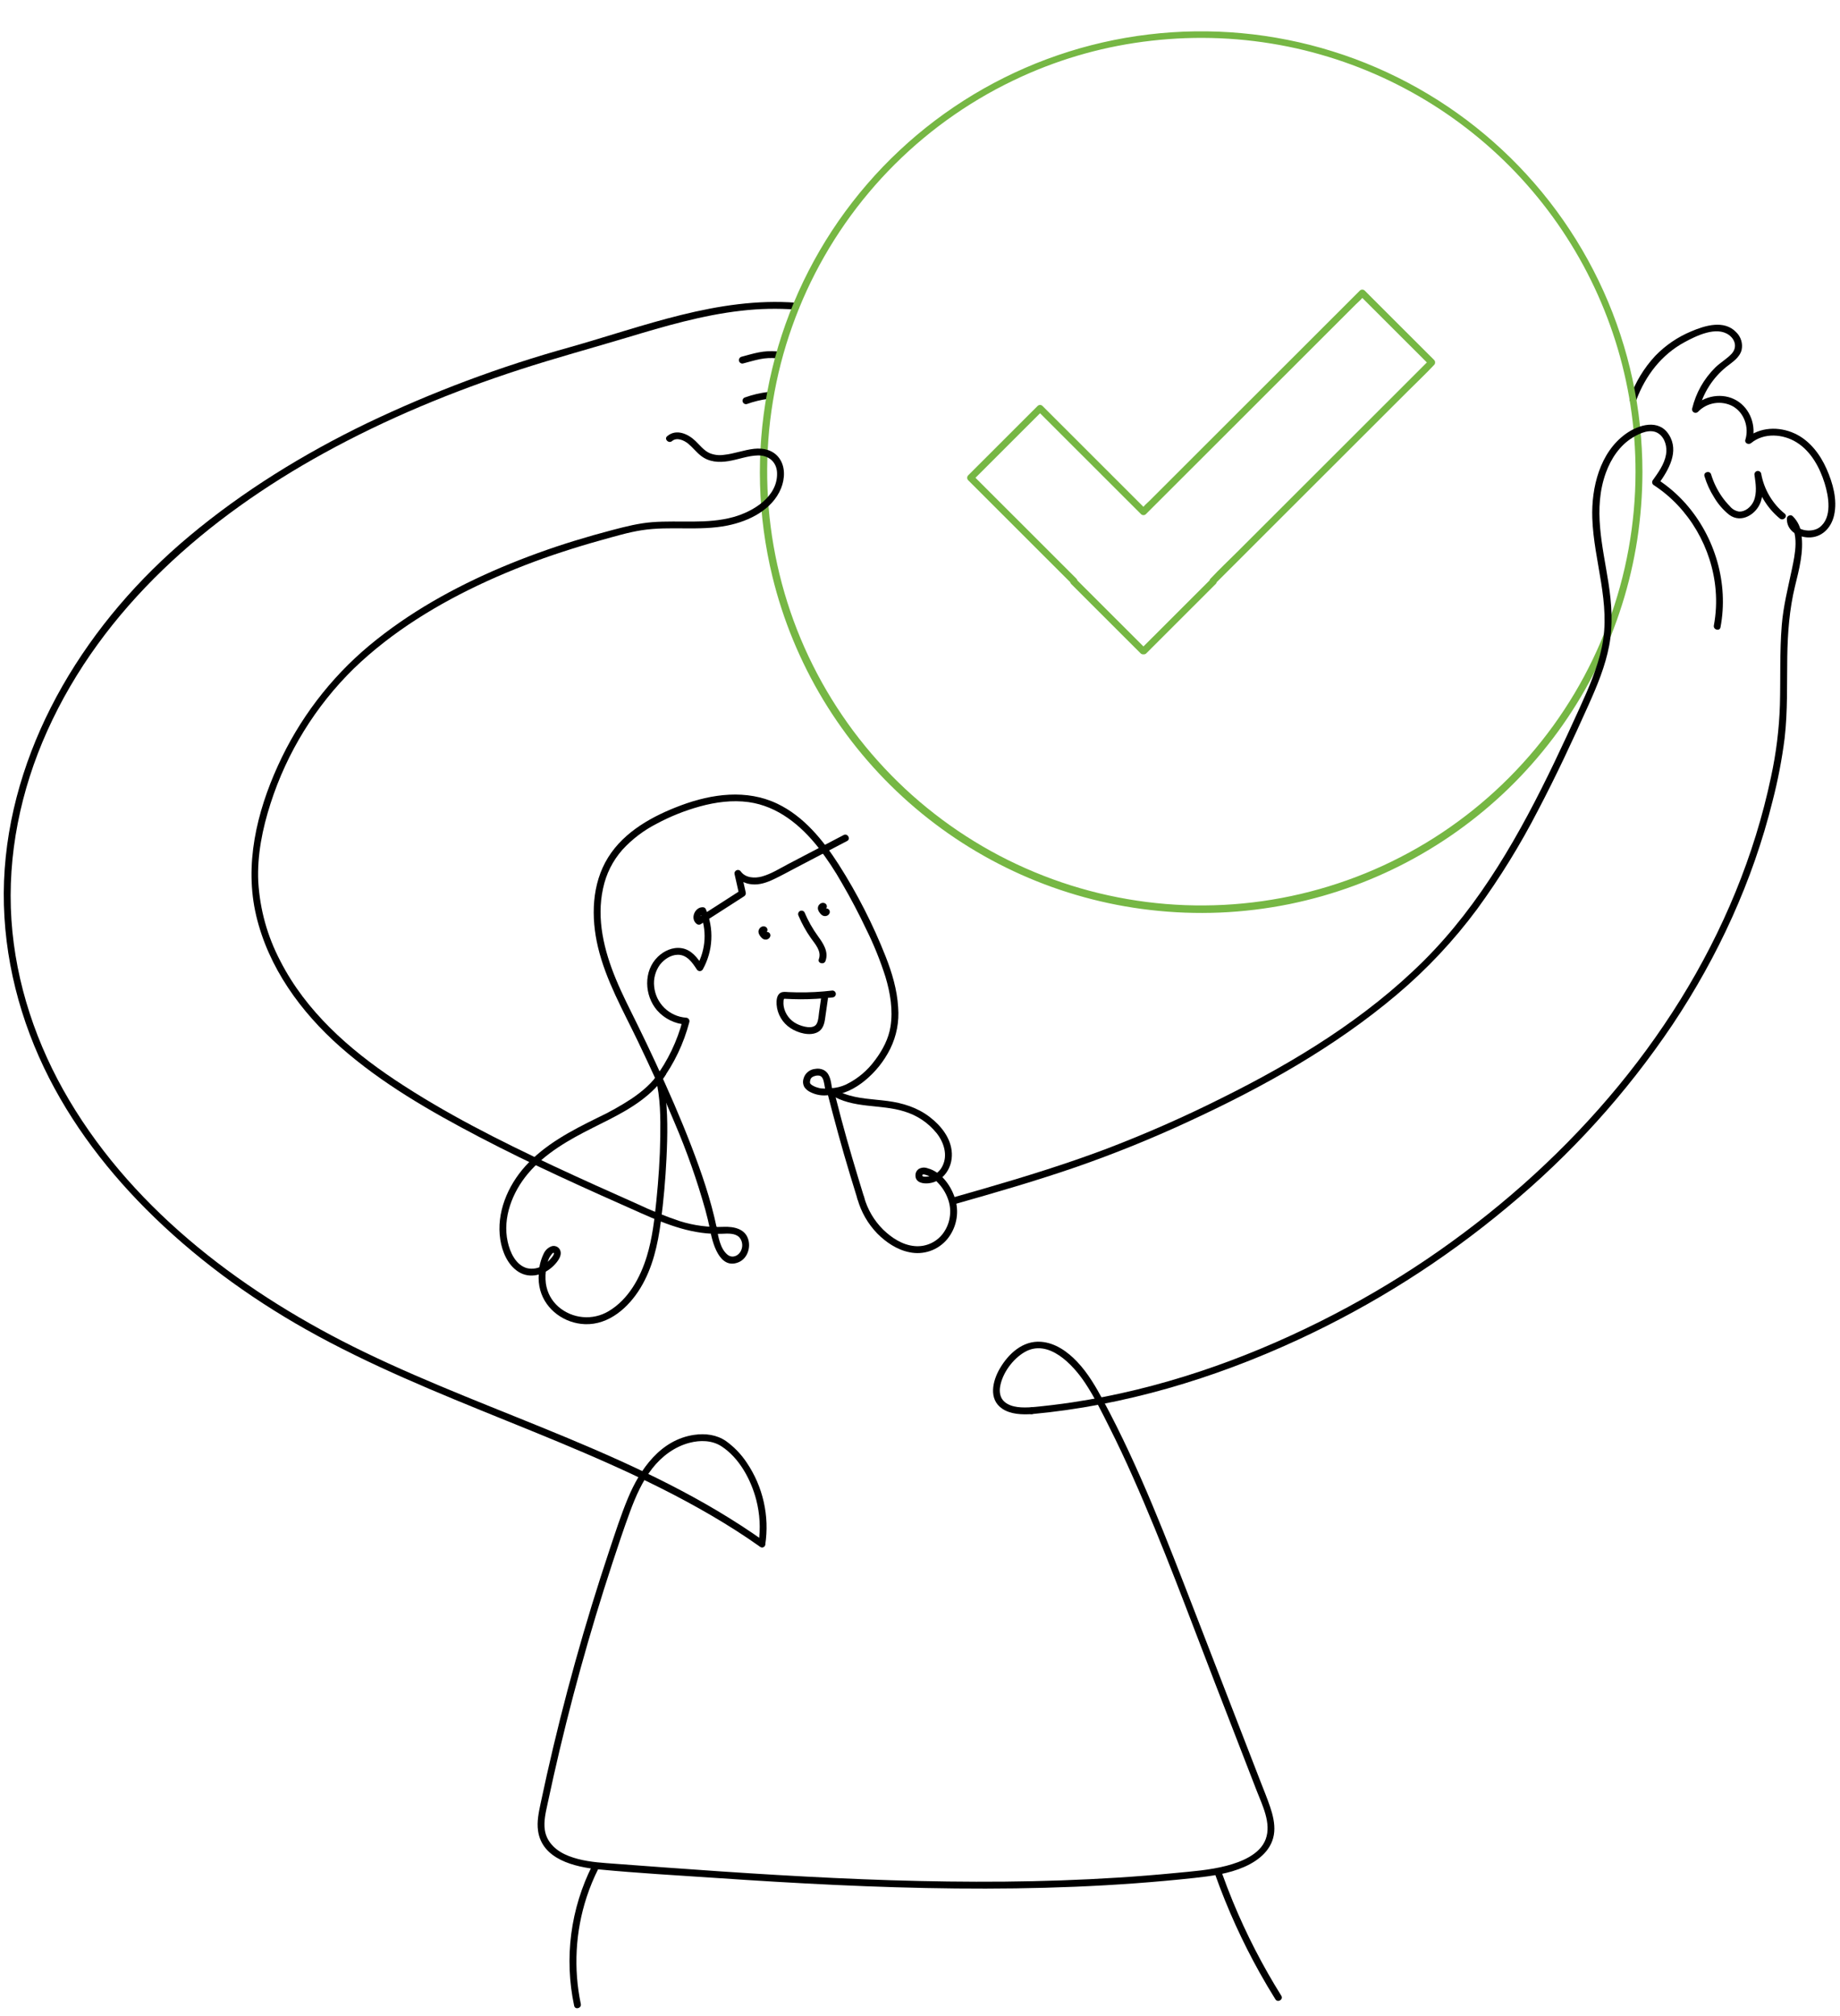 <?xml version="1.0" encoding="UTF-8"?> <svg xmlns="http://www.w3.org/2000/svg" xmlns:xlink="http://www.w3.org/1999/xlink" width="494" zoomAndPan="magnify" viewBox="0 0 370.5 405.75" height="541" preserveAspectRatio="xMidYMid meet" version="1.0"><defs><clipPath id="e0cbabe3cb"><path d="M 114 375 L 121 375 L 121 404.602 L 114 404.602 Z M 114 375 " clip-rule="nonzero"></path></clipPath></defs><path fill="#000000" d="M 149.645 73.152 C 150.766 72.855 151.883 72.52 153.023 72.289 C 154.145 72.062 155.273 72.008 156.41 72.117 C 156.602 72.117 156.766 72.047 156.898 71.914 C 157.035 71.777 157.102 71.613 157.105 71.426 C 157.102 71.234 157.031 71.074 156.895 70.938 C 156.762 70.805 156.602 70.734 156.41 70.73 C 155.191 70.625 153.98 70.688 152.781 70.926 C 151.598 71.156 150.438 71.508 149.273 71.816 C 149.098 71.875 148.961 71.984 148.875 72.148 C 148.785 72.312 148.766 72.484 148.812 72.664 C 148.863 72.844 148.969 72.98 149.129 73.078 C 149.289 73.172 149.461 73.199 149.645 73.152 Z M 149.645 73.152 " fill-opacity="1" fill-rule="nonzero"></path><path fill="#000000" d="M 150.395 81.32 C 151.094 81.07 151.805 80.855 152.527 80.68 C 153.215 80.512 153.91 80.383 154.613 80.289 C 154.801 80.281 154.961 80.215 155.098 80.078 C 155.23 79.945 155.301 79.785 155.305 79.594 C 155.289 79.258 154.996 78.852 154.613 78.902 C 153.043 79.094 151.516 79.457 150.027 79.984 C 149.844 80.035 149.703 80.145 149.609 80.312 C 149.512 80.477 149.492 80.652 149.543 80.836 C 149.594 81.023 149.703 81.16 149.867 81.254 C 150.035 81.352 150.211 81.371 150.395 81.32 Z M 150.395 81.32 " fill-opacity="1" fill-rule="nonzero"></path><path fill="#000000" d="M 329.492 80.508 C 331.344 75.578 334.551 71.383 339.23 68.855 C 341.602 67.574 345.613 65.602 348.129 67.418 C 349.449 68.375 349.82 69.98 348.66 71.223 C 347.691 72.262 346.395 72.98 345.375 73.984 C 343.055 76.301 341.508 79.047 340.73 82.23 C 340.691 82.383 340.703 82.527 340.766 82.672 C 340.824 82.812 340.922 82.922 341.055 83 C 341.191 83.078 341.336 83.109 341.488 83.09 C 341.645 83.074 341.777 83.012 341.891 82.906 C 342.336 82.438 342.844 82.051 343.418 81.75 C 343.992 81.449 344.598 81.25 345.238 81.148 C 345.875 81.047 346.516 81.055 347.152 81.164 C 347.789 81.273 348.395 81.484 348.961 81.797 C 351.246 83.129 352.207 86.035 351.445 88.504 C 351.223 89.219 352.109 89.59 352.605 89.18 C 355.195 87.039 359.047 87.328 361.781 89.047 C 364.672 90.863 366.414 94.082 367.402 97.258 C 368.227 99.91 369 104.223 366.34 106.172 C 364.73 107.348 361.125 106.871 361.195 104.395 L 360.008 104.887 C 362.426 107.168 361.418 111.668 360.828 114.504 C 360.035 118.301 359.09 121.953 358.773 125.844 C 358.34 131.172 358.543 136.52 358.402 141.855 C 358.246 146.758 357.648 151.602 356.605 156.395 C 353.27 172.258 346.938 187.391 338.398 201.156 C 329.762 215.078 318.93 227.586 306.672 238.438 C 294.312 249.359 280.758 258.508 266.004 265.891 C 250.293 273.762 233.379 279.629 215.973 282.25 C 213.25 282.66 210.52 282.984 207.777 283.234 C 206.898 283.316 206.891 284.703 207.777 284.621 C 226.34 282.918 244.371 277.504 261.254 269.711 C 276.52 262.656 290.605 253.746 303.512 242.977 C 316.363 232.332 327.445 220.094 336.762 206.258 C 345.934 192.523 352.941 177.305 356.914 161.262 C 357.996 157.086 358.809 152.855 359.352 148.578 C 359.98 143.125 359.797 137.629 359.883 132.156 C 359.961 127.371 360.309 122.648 361.441 117.992 C 362.258 114.648 363.227 111.051 362.73 107.586 C 362.582 106.152 362.004 104.93 360.992 103.906 C 360.77 103.699 360.52 103.652 360.238 103.77 C 359.961 103.883 359.816 104.094 359.805 104.395 C 359.742 106.758 361.957 108.113 364.109 108.172 C 366.828 108.25 368.742 106.254 369.312 103.703 C 370.016 100.582 369.051 97.207 367.785 94.355 C 366.48 91.41 364.352 88.617 361.363 87.246 C 358.184 85.789 354.371 85.926 351.625 88.199 L 352.781 88.875 C 353.727 85.816 352.465 82.238 349.664 80.598 C 346.859 78.957 343.117 79.609 340.91 81.926 L 342.066 82.598 C 342.484 80.871 343.172 79.258 344.125 77.754 C 345.078 76.254 346.246 74.945 347.633 73.828 C 348.828 72.879 350.258 72.027 350.684 70.457 C 350.824 69.805 350.801 69.164 350.609 68.527 C 350.418 67.891 350.082 67.34 349.605 66.875 C 347.195 64.328 343.332 65.508 340.555 66.691 C 337.789 67.844 335.367 69.496 333.281 71.645 C 330.992 74.125 329.285 76.957 328.156 80.137 C 327.844 80.973 329.184 81.336 329.492 80.508 Z M 329.492 80.508 " fill-opacity="1" fill-rule="nonzero"></path><path fill="#000000" d="M 160.262 60.926 C 144.582 59.742 129.562 65.695 114.738 69.883 C 100.66 73.793 87.031 78.898 73.852 85.199 C 61.109 91.363 48.961 98.84 38.094 107.926 C 27.945 116.41 19.148 126.59 12.57 138.078 C 6.125 149.344 1.871 161.918 0.945 174.898 C 0.02 187.832 2.586 200.836 7.832 212.668 C 12.934 224.172 20.523 234.457 29.387 243.352 C 38.891 252.887 49.867 260.969 61.59 267.57 C 74.457 274.816 88.172 280.359 101.836 285.895 C 115.938 291.605 130.113 297.355 143.273 305.051 C 146.621 307.008 149.902 309.094 153.066 311.34 C 153.797 311.855 154.488 310.656 153.766 310.141 C 129.387 292.836 99.922 285.004 73.266 272.094 C 49.723 260.688 27.457 244.23 13.922 221.426 C 7.379 210.402 3.152 197.961 2.301 185.141 C 1.438 172.098 4.16 159.023 9.508 147.133 C 20.66 122.332 41.773 104.117 65.227 91.207 C 77.785 84.293 91.094 78.793 104.723 74.371 C 111.879 72.047 119.148 70.074 126.355 67.91 C 133.852 65.656 141.434 63.43 149.234 62.547 C 152.902 62.121 156.578 62.043 160.262 62.312 C 161.152 62.379 161.148 60.992 160.262 60.926 Z M 160.262 60.926 " fill-opacity="1" fill-rule="nonzero"></path><path fill="#76b744" d="M 329.328 95 C 329.328 97.598 329.207 100.195 328.973 102.785 C 328.738 105.375 328.391 107.949 327.926 110.508 C 327.461 113.066 326.883 115.598 326.191 118.105 C 325.5 120.613 324.699 123.082 323.785 125.52 C 322.871 127.953 321.852 130.344 320.727 132.691 C 319.602 135.035 318.371 137.324 317.043 139.559 C 315.711 141.793 314.281 143.965 312.758 146.074 C 311.23 148.18 309.617 150.215 307.91 152.18 C 306.203 154.141 304.41 156.027 302.535 157.828 C 300.66 159.633 298.707 161.348 296.68 162.977 C 294.648 164.605 292.551 166.145 290.383 167.586 C 288.219 169.027 285.992 170.371 283.703 171.613 C 281.418 172.855 279.082 173.996 276.691 175.031 C 274.305 176.066 271.875 176.992 269.402 177.809 C 266.934 178.629 264.43 179.332 261.895 179.93 C 259.359 180.523 256.805 181.004 254.227 181.371 C 251.648 181.738 249.059 181.988 246.461 182.125 C 243.859 182.258 241.262 182.277 238.66 182.184 C 236.055 182.086 233.465 181.875 230.883 181.547 C 228.301 181.219 225.734 180.777 223.191 180.219 C 220.648 179.664 218.137 178.992 215.652 178.215 C 213.172 177.434 210.727 176.543 208.324 175.543 C 205.918 174.547 203.566 173.441 201.258 172.234 C 198.953 171.023 196.707 169.715 194.52 168.305 C 192.332 166.895 190.211 165.391 188.16 163.793 C 186.105 162.195 184.125 160.508 182.223 158.734 C 180.32 156.957 178.504 155.102 176.766 153.164 C 175.027 151.227 173.383 149.215 171.824 147.133 C 170.27 145.047 168.809 142.898 167.445 140.684 C 166.078 138.469 164.816 136.195 163.656 133.871 C 162.492 131.543 161.438 129.168 160.488 126.746 C 159.539 124.324 158.703 121.867 157.973 119.371 C 157.242 116.875 156.629 114.348 156.125 111.797 C 155.621 109.246 155.23 106.68 154.957 104.09 C 154.684 101.504 154.527 98.914 154.484 96.312 C 154.445 93.711 154.52 91.117 154.711 88.523 C 154.898 85.93 155.207 83.348 155.629 80.781 C 156.047 78.215 156.582 75.676 157.23 73.156 C 157.879 70.637 158.641 68.152 159.512 65.703 C 160.383 63.25 161.359 60.844 162.445 58.48 C 163.531 56.117 164.723 53.809 166.016 51.551 C 167.309 49.293 168.699 47.098 170.188 44.965 C 171.676 42.832 173.258 40.77 174.934 38.777 C 176.605 36.785 178.363 34.871 180.211 33.035 C 182.055 31.203 183.977 29.453 185.977 27.789 C 187.98 26.125 190.051 24.555 192.191 23.078 C 194.332 21.598 196.539 20.219 198.801 18.934 C 201.066 17.652 203.387 16.477 205.754 15.398 C 214.055 11.633 222.734 9.234 231.793 8.203 C 241.055 7.145 250.254 7.539 259.391 9.387 C 261.559 9.828 263.707 10.352 265.836 10.961 C 267.969 11.566 270.07 12.25 272.148 13.016 C 274.227 13.781 276.27 14.625 278.285 15.543 C 280.297 16.465 282.273 17.461 284.211 18.531 C 286.148 19.602 288.043 20.742 289.895 21.957 C 291.742 23.172 293.547 24.453 295.297 25.805 C 297.051 27.156 298.75 28.57 300.398 30.051 C 302.043 31.527 303.629 33.07 305.16 34.668 C 306.688 36.27 308.152 37.926 309.555 39.637 C 310.957 41.348 312.293 43.109 313.562 44.922 C 314.832 46.734 316.027 48.594 317.156 50.496 C 318.285 52.398 319.336 54.344 320.316 56.324 C 321.297 58.309 322.199 60.328 323.027 62.379 C 323.852 64.43 324.602 66.512 325.27 68.621 C 325.938 70.727 326.523 72.859 327.027 75.012 C 327.535 77.164 327.957 79.332 328.301 81.52 C 328.988 85.984 329.332 90.48 329.328 95 C 329.336 95.188 329.406 95.344 329.539 95.477 C 329.676 95.605 329.836 95.672 330.023 95.672 C 330.211 95.672 330.371 95.605 330.508 95.477 C 330.641 95.344 330.711 95.188 330.719 95 C 330.715 93.438 330.676 91.875 330.59 90.316 C 330.508 88.754 330.383 87.199 330.215 85.645 C 330.051 84.09 329.844 82.543 329.598 81 C 329.348 79.457 329.059 77.922 328.73 76.395 C 328.402 74.867 328.031 73.348 327.625 71.84 C 327.215 70.332 326.766 68.836 326.277 67.352 C 325.789 65.867 325.262 64.395 324.695 62.938 C 324.129 61.484 323.527 60.043 322.883 58.617 C 322.242 57.191 321.562 55.785 320.844 54.398 C 320.129 53.008 319.375 51.637 318.586 50.289 C 317.797 48.941 316.973 47.613 316.113 46.309 C 315.254 45 314.363 43.719 313.434 42.461 C 312.508 41.203 311.547 39.969 310.555 38.762 C 309.562 37.551 308.539 36.371 307.484 35.219 C 306.43 34.062 305.348 32.938 304.234 31.84 C 303.117 30.746 301.977 29.68 300.805 28.641 C 299.637 27.605 298.438 26.602 297.215 25.625 C 295.992 24.652 294.742 23.711 293.469 22.805 C 292.195 21.898 290.898 21.023 289.578 20.184 C 288.258 19.348 286.918 18.543 285.555 17.773 C 284.195 17.008 282.812 16.273 281.41 15.578 C 280.012 14.883 278.594 14.227 277.156 13.605 C 275.723 12.984 274.27 12.402 272.805 11.855 C 271.336 11.312 269.859 10.809 268.363 10.344 C 266.871 9.875 265.367 9.449 263.852 9.062 C 262.336 8.676 260.812 8.328 259.277 8.023 C 257.742 7.719 256.203 7.453 254.656 7.227 C 253.105 7 251.555 6.816 249.996 6.676 C 248.438 6.531 246.879 6.43 245.312 6.367 C 243.75 6.309 242.188 6.289 240.625 6.312 C 239.059 6.332 237.496 6.395 235.938 6.5 C 234.375 6.605 232.816 6.75 231.266 6.938 C 229.711 7.121 228.164 7.348 226.625 7.617 C 225.082 7.887 223.551 8.195 222.023 8.543 C 220.5 8.891 218.984 9.281 217.48 9.707 C 215.977 10.137 214.484 10.605 213.004 11.113 C 211.527 11.621 210.062 12.168 208.609 12.75 C 207.16 13.336 205.727 13.957 204.309 14.617 C 202.891 15.281 201.492 15.977 200.109 16.711 C 198.73 17.445 197.367 18.215 196.027 19.02 C 194.688 19.828 193.371 20.668 192.074 21.543 C 190.777 22.418 189.508 23.328 188.258 24.27 C 187.012 25.215 185.789 26.188 184.594 27.195 C 183.398 28.203 182.23 29.242 181.09 30.309 C 179.945 31.379 178.836 32.477 177.75 33.602 C 176.668 34.73 175.617 35.887 174.594 37.07 C 173.57 38.25 172.582 39.461 171.625 40.695 C 170.664 41.93 169.742 43.191 168.848 44.473 C 167.957 45.758 167.102 47.066 166.277 48.395 C 165.457 49.723 164.668 51.074 163.918 52.445 C 163.168 53.816 162.453 55.203 161.773 56.613 C 161.098 58.02 160.457 59.445 159.855 60.887 C 159.254 62.332 158.691 63.785 158.164 65.258 C 157.641 66.73 157.152 68.215 156.707 69.711 C 156.262 71.211 155.852 72.719 155.488 74.238 C 155.121 75.758 154.793 77.285 154.508 78.82 C 154.219 80.355 153.977 81.898 153.77 83.449 C 153.566 84.996 153.402 86.551 153.281 88.109 C 153.156 89.664 153.078 91.227 153.035 92.789 C 152.996 94.352 152.996 95.91 153.039 97.473 C 153.082 99.035 153.168 100.594 153.293 102.152 C 153.418 103.711 153.582 105.266 153.789 106.812 C 153.996 108.359 154.246 109.902 154.535 111.438 C 154.824 112.977 155.152 114.5 155.523 116.02 C 156.055 118.207 156.668 120.367 157.367 122.504 C 158.062 124.645 158.84 126.754 159.699 128.832 C 160.555 130.91 161.492 132.953 162.504 134.961 C 163.516 136.973 164.605 138.938 165.766 140.863 C 166.93 142.789 168.164 144.668 169.473 146.5 C 170.777 148.332 172.152 150.109 173.594 151.836 C 175.035 153.566 176.539 155.234 178.105 156.848 C 179.676 158.461 181.305 160.012 182.992 161.504 C 184.676 162.992 186.418 164.414 188.215 165.773 C 190.008 167.129 191.852 168.418 193.746 169.633 C 195.641 170.852 197.574 171.992 199.555 173.062 C 201.535 174.133 203.555 175.125 205.609 176.043 C 207.664 176.961 209.754 177.797 211.871 178.555 C 213.992 179.312 216.137 179.988 218.309 180.586 C 220.48 181.18 222.672 181.691 224.879 182.121 C 227.09 182.547 229.312 182.895 231.551 183.152 C 240.977 184.246 250.34 183.852 259.641 181.973 C 261.848 181.523 264.031 180.988 266.199 180.375 C 268.363 179.758 270.504 179.062 272.617 178.285 C 274.73 177.508 276.809 176.652 278.855 175.715 C 280.902 174.781 282.914 173.77 284.883 172.68 C 286.852 171.59 288.777 170.43 290.66 169.195 C 292.543 167.961 294.375 166.656 296.156 165.281 C 297.941 163.91 299.668 162.469 301.34 160.965 C 303.016 159.461 304.629 157.895 306.18 156.266 C 307.734 154.637 309.227 152.953 310.648 151.211 C 312.074 149.473 313.434 147.68 314.723 145.836 C 316.012 143.992 317.227 142.102 318.375 140.164 C 319.52 138.23 320.59 136.254 321.582 134.234 C 322.578 132.219 323.496 130.164 324.332 128.078 C 325.172 125.988 325.93 123.875 326.605 121.73 C 327.285 119.586 327.879 117.418 328.391 115.227 C 328.902 113.035 329.332 110.832 329.676 108.609 C 330.363 104.098 330.711 99.562 330.719 95 C 330.711 94.812 330.641 94.652 330.508 94.523 C 330.371 94.391 330.211 94.324 330.023 94.324 C 329.836 94.324 329.676 94.391 329.539 94.523 C 329.406 94.652 329.336 94.812 329.328 95 Z M 329.328 95 " fill-opacity="1" fill-rule="nonzero"></path><path fill="#76b744" d="M 288.785 72.461 L 284.043 67.73 L 276.531 60.227 L 274.797 58.492 C 274.66 58.359 274.496 58.293 274.309 58.293 C 274.117 58.293 273.953 58.359 273.816 58.492 L 269.422 62.883 L 258.871 73.422 L 246.191 86.086 L 235.168 97.098 L 231.555 100.707 C 230.949 101.25 230.375 101.824 229.828 102.43 C 229.805 102.457 229.781 102.48 229.754 102.504 L 230.734 102.504 L 223.703 95.48 L 212.492 84.281 L 209.914 81.707 C 209.777 81.574 209.613 81.508 209.426 81.508 C 209.234 81.508 209.07 81.574 208.934 81.707 L 204.195 86.441 L 196.684 93.945 L 194.949 95.68 C 194.816 95.812 194.75 95.977 194.75 96.168 C 194.75 96.359 194.816 96.52 194.949 96.656 L 201.98 103.684 L 213.191 114.883 L 215.77 117.453 L 215.77 116.477 L 215.688 116.555 C 215.555 116.691 215.488 116.855 215.488 117.047 C 215.488 117.234 215.555 117.398 215.688 117.535 L 220.426 122.27 L 227.941 129.773 L 229.676 131.504 C 229.809 131.637 229.973 131.703 230.164 131.703 C 230.355 131.703 230.52 131.637 230.656 131.504 L 230.734 131.426 L 229.754 131.426 L 229.836 131.504 C 229.973 131.637 230.137 131.703 230.324 131.703 C 230.516 131.703 230.68 131.637 230.816 131.504 L 235.555 126.77 L 243.066 119.266 L 244.801 117.535 C 244.934 117.398 245 117.234 245 117.047 C 245 116.855 244.934 116.691 244.801 116.555 L 244.723 116.477 L 244.723 117.453 L 249.117 113.066 L 259.664 102.527 L 272.348 89.859 L 283.371 78.852 C 285.145 77.074 286.992 75.348 288.707 73.516 C 288.734 73.492 288.758 73.469 288.785 73.441 C 288.91 73.305 288.973 73.145 288.969 72.957 C 288.969 72.77 288.898 72.609 288.766 72.48 C 288.637 72.348 288.477 72.277 288.289 72.277 C 288.102 72.273 287.938 72.336 287.801 72.461 L 283.406 76.852 L 272.859 87.391 L 260.176 100.055 L 249.152 111.066 C 247.379 112.84 245.531 114.566 243.816 116.398 C 243.789 116.426 243.766 116.449 243.738 116.477 C 243.605 116.609 243.539 116.773 243.539 116.965 C 243.539 117.156 243.605 117.316 243.738 117.453 L 243.82 117.535 L 243.82 116.555 L 239.082 121.289 L 231.57 128.793 L 229.836 130.523 L 230.816 130.523 L 230.734 130.445 C 230.598 130.312 230.434 130.246 230.246 130.246 C 230.055 130.246 229.891 130.312 229.754 130.445 L 229.672 130.523 L 230.656 130.523 L 225.914 125.789 L 218.402 118.289 L 216.668 116.555 L 216.668 117.535 L 216.75 117.453 C 216.883 117.316 216.949 117.156 216.949 116.965 C 216.949 116.773 216.883 116.609 216.75 116.477 L 209.719 109.449 L 198.504 98.25 L 195.93 95.676 L 195.93 96.656 L 200.668 91.922 L 208.18 84.418 L 209.914 82.688 L 208.934 82.688 L 215.965 89.711 L 227.176 100.91 L 229.754 103.484 C 229.891 103.617 230.055 103.684 230.246 103.684 C 230.434 103.684 230.598 103.617 230.734 103.484 L 235.129 99.094 L 245.68 88.559 L 258.359 75.891 L 269.383 64.879 L 272.996 61.273 C 273.602 60.727 274.176 60.152 274.723 59.547 C 274.746 59.523 274.773 59.496 274.797 59.473 L 273.816 59.473 L 278.555 64.207 L 286.07 71.711 L 287.801 73.441 C 287.938 73.57 288.102 73.633 288.289 73.629 C 288.473 73.625 288.633 73.559 288.766 73.426 C 288.898 73.293 288.965 73.133 288.969 72.949 C 288.973 72.762 288.91 72.598 288.785 72.461 Z M 288.785 72.461 " fill-opacity="1" fill-rule="nonzero"></path><path fill="#000000" d="M 144.305 247.066 C 143.129 241.445 141.246 235.98 139.188 230.633 C 137.012 224.984 134.582 219.441 132.035 213.953 C 130.828 211.352 129.602 208.762 128.328 206.188 C 126.836 203.168 125.297 200.164 124.008 197.051 C 121.645 191.34 120.074 185.008 121.426 178.84 C 122.043 175.906 123.34 173.305 125.316 171.047 C 127.305 168.883 129.605 167.137 132.223 165.797 C 135 164.309 137.906 163.148 140.945 162.312 C 144.113 161.445 147.457 160.996 150.73 161.445 C 156.574 162.25 161.207 166.07 164.762 170.562 C 166.547 172.883 168.16 175.316 169.594 177.867 C 171.332 180.855 172.941 183.914 174.422 187.039 C 175.965 190.152 177.262 193.363 178.312 196.672 C 179.266 199.867 179.836 203.297 179.312 206.621 C 178.926 209.078 177.715 211.367 176.234 213.336 C 174.691 215.461 172.746 217.102 170.391 218.266 C 169.398 218.734 168.352 218.992 167.254 219.035 C 167.148 219.039 167.047 219.062 166.949 219.109 C 166.852 219.16 166.773 219.227 166.707 219.312 C 166.641 219.398 166.598 219.492 166.578 219.598 C 166.555 219.703 166.559 219.809 166.586 219.914 C 168.012 225.465 169.504 230.996 171.172 236.484 C 171.66 238.094 172.152 239.703 172.652 241.312 C 172.914 242.16 174.254 241.801 173.988 240.945 C 172.398 235.777 170.836 230.609 169.445 225.387 C 168.93 223.441 168.422 221.496 167.922 219.543 L 167.254 220.422 C 169.828 220.348 172.172 219.102 174.133 217.512 C 176.293 215.738 178 213.605 179.25 211.109 C 180.547 208.461 181.078 205.668 180.848 202.727 C 180.637 199.207 179.617 195.789 178.332 192.523 C 175.777 186.051 172.625 179.879 168.883 174.012 C 165.758 169.129 161.855 164.309 156.508 161.762 C 150.324 158.816 143.352 159.777 137.133 162.094 C 131.48 164.203 125.719 167.324 122.445 172.59 C 119.121 177.926 118.988 184.648 120.402 190.609 C 121.996 197.328 125.48 203.406 128.441 209.578 C 131.039 214.996 133.551 220.461 135.852 226.012 C 138.293 231.715 140.352 237.551 142.027 243.523 C 142.379 244.816 142.691 246.121 142.969 247.434 C 143.152 248.309 144.488 247.938 144.305 247.066 Z M 144.305 247.066 " fill-opacity="1" fill-rule="nonzero"></path><path fill="#000000" d="M 154.02 186.488 C 153.973 186.477 153.926 186.465 153.879 186.465 C 153.836 186.457 153.793 186.449 153.746 186.449 C 153.672 186.449 153.598 186.457 153.523 186.477 C 153.504 186.48 153.484 186.484 153.465 186.492 C 153.352 186.531 153.25 186.586 153.156 186.656 C 153.082 186.715 153.02 186.777 152.961 186.852 C 152.922 186.902 152.883 186.953 152.855 187.012 C 152.809 187.094 152.773 187.184 152.754 187.273 C 152.73 187.371 152.723 187.469 152.727 187.566 C 152.73 187.668 152.746 187.77 152.773 187.867 C 152.879 188.148 153.031 188.398 153.23 188.617 C 153.285 188.691 153.348 188.754 153.418 188.812 C 153.488 188.879 153.566 188.934 153.648 188.98 C 153.734 189.031 153.824 189.066 153.922 189.09 C 154.016 189.113 154.113 189.121 154.211 189.117 C 154.309 189.113 154.402 189.098 154.492 189.066 C 154.637 189.016 154.766 188.941 154.875 188.836 C 154.977 188.727 155.055 188.598 155.102 188.453 C 155.133 188.363 155.137 188.27 155.117 188.18 C 155.109 188.086 155.082 188 155.031 187.922 C 154.938 187.754 154.797 187.648 154.609 187.598 C 154.426 187.551 154.25 187.574 154.082 187.672 L 153.945 187.781 C 153.855 187.867 153.797 187.969 153.766 188.086 L 153.758 188.102 L 153.828 187.934 C 153.82 187.949 153.812 187.961 153.805 187.973 L 153.914 187.832 C 153.902 187.848 153.887 187.863 153.871 187.875 L 154.012 187.77 C 153.996 187.781 153.977 187.789 153.957 187.801 L 154.125 187.73 C 154.094 187.742 154.066 187.75 154.035 187.754 L 154.219 187.73 C 154.188 187.734 154.152 187.734 154.121 187.73 L 154.305 187.754 C 154.273 187.75 154.242 187.742 154.211 187.727 L 154.375 187.797 C 154.332 187.777 154.293 187.754 154.258 187.727 L 154.398 187.836 C 154.297 187.746 154.207 187.645 154.129 187.535 L 154.238 187.672 C 154.168 187.586 154.109 187.492 154.062 187.391 L 154.133 187.559 C 154.113 187.508 154.098 187.457 154.09 187.402 L 154.113 187.586 C 154.109 187.551 154.109 187.512 154.113 187.477 L 154.09 187.66 C 154.094 187.625 154.102 187.594 154.113 187.559 L 154.047 187.727 C 154.062 187.688 154.082 187.652 154.105 187.621 L 153.996 187.762 C 154.02 187.738 154.043 187.711 154.07 187.691 L 153.93 187.801 C 153.949 187.785 153.973 187.77 154 187.762 L 153.832 187.828 C 153.855 187.82 153.883 187.812 153.91 187.809 L 153.723 187.836 C 153.746 187.832 153.766 187.832 153.785 187.836 L 153.602 187.812 C 153.617 187.816 153.633 187.82 153.648 187.824 C 153.949 187.906 154.195 187.824 154.383 187.578 C 154.574 187.332 154.59 187.074 154.434 186.809 C 154.332 186.652 154.195 186.547 154.02 186.488 Z M 154.02 186.488 " fill-opacity="1" fill-rule="nonzero"></path><path fill="#000000" d="M 165.977 181.762 C 165.934 181.746 165.887 181.738 165.84 181.734 C 165.797 181.727 165.75 181.723 165.707 181.719 C 165.633 181.723 165.559 181.73 165.484 181.75 C 165.465 181.754 165.441 181.758 165.422 181.766 C 165.312 181.805 165.211 181.859 165.117 181.93 C 165.043 181.984 164.977 182.051 164.922 182.125 C 164.879 182.176 164.844 182.227 164.812 182.285 C 164.77 182.367 164.734 182.453 164.711 182.547 C 164.691 182.645 164.68 182.742 164.684 182.84 C 164.691 182.941 164.707 183.043 164.734 183.141 C 164.836 183.422 164.988 183.672 165.191 183.891 C 165.246 183.961 165.309 184.027 165.379 184.086 C 165.449 184.152 165.527 184.207 165.609 184.254 C 165.695 184.301 165.785 184.34 165.879 184.363 C 165.977 184.383 166.07 184.395 166.168 184.391 C 166.266 184.387 166.359 184.371 166.453 184.34 C 166.598 184.289 166.723 184.215 166.836 184.109 C 166.938 184 167.016 183.871 167.062 183.727 C 167.094 183.637 167.098 183.543 167.074 183.449 C 167.07 183.359 167.043 183.273 166.992 183.191 C 166.895 183.027 166.754 182.922 166.57 182.871 C 166.387 182.824 166.211 182.848 166.043 182.945 L 165.902 183.055 C 165.816 183.141 165.758 183.242 165.727 183.359 L 165.719 183.375 L 165.789 183.207 C 165.781 183.223 165.773 183.234 165.766 183.246 L 165.875 183.105 C 165.859 183.121 165.848 183.137 165.832 183.148 L 165.973 183.039 C 165.957 183.051 165.938 183.062 165.918 183.07 L 166.086 183.004 C 166.055 183.016 166.023 183.023 165.992 183.027 L 166.18 183.004 C 166.145 183.008 166.113 183.008 166.082 183.004 L 166.266 183.027 C 166.234 183.023 166.199 183.012 166.168 183 L 166.336 183.07 C 166.293 183.051 166.254 183.027 166.219 183 L 166.359 183.105 C 166.258 183.016 166.168 182.918 166.09 182.805 L 166.199 182.945 C 166.129 182.859 166.07 182.766 166.023 182.664 L 166.094 182.832 C 166.074 182.781 166.059 182.73 166.051 182.676 L 166.074 182.859 C 166.07 182.824 166.07 182.785 166.074 182.746 L 166.047 182.934 C 166.055 182.898 166.062 182.863 166.074 182.832 L 166.004 183 C 166.02 182.961 166.043 182.926 166.066 182.895 L 165.957 183.035 C 165.98 183.008 166.004 182.984 166.027 182.965 L 165.891 183.074 C 165.91 183.059 165.934 183.043 165.957 183.031 L 165.793 183.102 C 165.816 183.094 165.844 183.086 165.867 183.082 L 165.684 183.109 C 165.703 183.105 165.727 183.105 165.746 183.109 L 165.562 183.086 C 165.578 183.09 165.594 183.094 165.609 183.098 C 165.91 183.18 166.156 183.098 166.344 182.852 C 166.535 182.605 166.551 182.348 166.395 182.082 C 166.293 181.926 166.156 181.816 165.977 181.762 Z M 165.977 181.762 " fill-opacity="1" fill-rule="nonzero"></path><path fill="#000000" d="M 160.797 184.332 C 161.457 185.895 162.273 187.375 163.246 188.766 C 164.109 189.992 165.48 191.434 164.879 193.051 C 164.57 193.891 165.91 194.25 166.219 193.422 C 166.898 191.586 165.77 189.891 164.73 188.465 C 163.633 186.957 162.723 185.348 161.996 183.629 C 161.898 183.465 161.758 183.359 161.574 183.312 C 161.387 183.262 161.211 183.285 161.047 183.383 C 160.887 183.48 160.781 183.625 160.734 183.805 C 160.684 183.988 160.707 184.164 160.797 184.332 Z M 160.797 184.332 " fill-opacity="1" fill-rule="nonzero"></path><path fill="#000000" d="M 167.609 199.371 C 165.254 199.652 162.887 199.773 160.512 199.738 C 159.93 199.73 159.348 199.711 158.762 199.684 C 158.238 199.66 157.652 199.555 157.172 199.824 C 156.387 200.262 156.324 201.395 156.375 202.184 C 156.445 203.152 156.727 204.059 157.223 204.895 C 157.719 205.734 158.375 206.418 159.191 206.945 C 160.641 207.902 163.098 208.629 164.723 207.707 C 165.641 207.188 165.965 206.172 166.113 205.195 C 166.316 203.855 166.496 202.516 166.688 201.176 C 166.73 200.992 166.707 200.82 166.613 200.656 C 166.52 200.492 166.383 200.379 166.203 200.324 C 166.016 200.273 165.84 200.297 165.676 200.391 C 165.508 200.484 165.398 200.625 165.348 200.809 L 164.941 203.656 C 164.836 204.402 164.82 205.297 164.484 205.988 C 163.84 207.332 161.465 206.594 160.473 206.09 C 159.773 205.746 159.191 205.266 158.719 204.645 C 158.25 204.023 157.945 203.332 157.805 202.562 C 157.75 202.223 157.738 201.879 157.766 201.535 C 157.762 201.379 157.789 201.23 157.844 201.09 C 157.926 200.988 158.094 201.035 158.246 201.043 C 159.207 201.094 160.168 201.129 161.133 201.133 C 163.297 201.137 165.457 201.012 167.609 200.758 C 167.797 200.75 167.961 200.684 168.094 200.547 C 168.227 200.414 168.297 200.254 168.305 200.066 C 168.301 199.875 168.234 199.711 168.098 199.574 C 167.965 199.441 167.801 199.371 167.609 199.371 Z M 167.609 199.371 " fill-opacity="1" fill-rule="nonzero"></path><path fill="#000000" d="M 166.551 219.074 C 166.637 219.062 166.512 219.078 166.504 219.078 C 166.453 219.086 166.402 219.09 166.352 219.094 C 166.246 219.102 166.145 219.105 166.043 219.105 C 165.824 219.109 165.605 219.098 165.387 219.074 C 165.262 219.062 165.469 219.09 165.344 219.07 C 165.293 219.062 165.242 219.055 165.191 219.047 C 165.09 219.027 164.988 219.008 164.887 218.98 C 164.676 218.93 164.465 218.867 164.262 218.793 C 164.102 218.73 163.945 218.66 163.797 218.578 C 163.719 218.535 163.645 218.496 163.574 218.453 C 163.535 218.43 163.496 218.402 163.461 218.379 C 163.43 218.359 163.336 218.289 163.41 218.348 C 163.34 218.293 163.277 218.23 163.215 218.168 C 163.121 218.078 163.18 218.125 163.199 218.156 C 163.176 218.121 163.152 218.082 163.133 218.043 C 163.062 217.926 163.117 218.004 163.125 218.031 C 163.105 217.98 163.094 217.93 163.086 217.879 C 163.098 217.969 163.102 217.652 163.098 217.688 C 163.121 217.512 163.164 217.34 163.23 217.172 C 163.262 217.109 163.301 217.047 163.34 216.988 C 163.281 217.07 163.348 216.984 163.363 216.969 C 163.41 216.922 163.457 216.875 163.512 216.832 C 163.426 216.902 163.629 216.758 163.652 216.746 C 163.691 216.723 163.734 216.703 163.773 216.68 C 163.789 216.672 163.895 216.625 163.797 216.668 C 163.973 216.598 164.152 216.543 164.336 216.508 C 164.383 216.5 164.43 216.488 164.477 216.484 C 164.371 216.496 164.492 216.484 164.508 216.484 C 164.602 216.48 164.695 216.477 164.793 216.48 C 164.84 216.484 164.887 216.484 164.934 216.492 C 164.898 216.484 164.832 216.469 164.957 216.5 C 165.004 216.516 165.047 216.527 165.094 216.539 L 165.16 216.559 C 165.113 216.539 165.113 216.539 165.156 216.559 C 165.199 216.578 165.238 216.602 165.277 216.625 C 165.293 216.633 165.406 216.715 165.34 216.664 C 165.277 216.617 165.379 216.699 165.391 216.711 C 165.422 216.738 165.449 216.77 165.477 216.797 C 165.488 216.812 165.57 216.91 165.523 216.848 C 165.477 216.789 165.535 216.871 165.539 216.879 C 165.594 216.965 165.645 217.055 165.695 217.148 C 165.707 217.168 165.75 217.27 165.703 217.16 C 165.723 217.207 165.742 217.258 165.758 217.309 C 165.789 217.402 165.82 217.496 165.844 217.59 C 165.898 217.777 165.938 217.973 165.973 218.164 C 166.07 218.676 166.152 219.188 166.242 219.699 C 166.293 219.883 166.402 220.02 166.57 220.117 C 166.734 220.211 166.91 220.23 167.098 220.184 C 167.277 220.129 167.414 220.016 167.508 219.852 C 167.602 219.688 167.625 219.512 167.582 219.328 C 167.41 218.352 167.328 217.289 166.863 216.395 C 166.633 215.93 166.285 215.582 165.824 215.348 C 165.273 215.098 164.699 215.031 164.109 215.148 C 163.559 215.203 163.074 215.41 162.652 215.766 C 162.23 216.121 161.945 216.566 161.801 217.098 C 161.613 217.715 161.68 218.297 162 218.855 C 162.324 219.293 162.734 219.621 163.23 219.844 C 164.402 220.418 165.629 220.605 166.918 220.41 C 167.102 220.359 167.242 220.254 167.336 220.086 C 167.43 219.918 167.453 219.746 167.402 219.559 C 167.348 219.379 167.234 219.242 167.07 219.148 C 166.906 219.055 166.734 219.031 166.547 219.074 Z M 166.551 219.074 " fill-opacity="1" fill-rule="nonzero"></path><path fill="#000000" d="M 169.879 168.07 L 158.719 173.906 C 157.012 174.801 155.277 175.91 153.402 176.422 C 151.984 176.809 150.125 176.727 149.18 175.422 C 149.09 175.277 148.965 175.18 148.801 175.129 C 148.637 175.078 148.477 175.086 148.32 175.152 C 148.164 175.219 148.047 175.328 147.969 175.48 C 147.891 175.633 147.875 175.789 147.914 175.957 L 148.82 179.984 L 149.141 179.199 L 140.379 184.832 L 141.219 184.941 C 140.891 184.676 141.035 183.98 141.508 183.992 L 140.91 183.648 C 141.273 184.512 141.535 185.402 141.695 186.324 C 141.855 187.246 141.91 188.172 141.859 189.105 C 141.805 190.039 141.648 190.957 141.387 191.855 C 141.125 192.754 140.766 193.609 140.309 194.426 L 141.508 194.426 C 140.473 192.824 139.242 191.141 137.219 190.84 C 135.457 190.578 133.715 191.371 132.465 192.574 C 129.512 195.422 129.73 200.391 132.332 203.383 C 133.074 204.219 133.949 204.883 134.953 205.375 C 135.961 205.867 137.02 206.148 138.137 206.219 L 137.469 205.344 C 136.348 209.578 134.488 213.461 131.891 216.988 C 131.359 217.707 132.562 218.398 133.086 217.688 C 135.754 214.059 137.66 210.066 138.805 205.711 C 138.832 205.609 138.836 205.504 138.812 205.398 C 138.793 205.293 138.75 205.195 138.684 205.109 C 138.617 205.027 138.539 204.957 138.441 204.91 C 138.348 204.863 138.246 204.836 138.137 204.836 C 137.73 204.805 137.332 204.738 136.938 204.641 C 136.543 204.539 136.16 204.406 135.789 204.238 C 135.418 204.07 135.066 203.871 134.73 203.645 C 134.395 203.414 134.078 203.16 133.789 202.875 C 133.496 202.59 133.234 202.285 132.996 201.953 C 132.758 201.625 132.551 201.273 132.375 200.91 C 132.199 200.543 132.059 200.164 131.949 199.773 C 131.836 199.383 131.762 198.984 131.723 198.578 C 131.633 197.793 131.691 197.016 131.895 196.25 C 132.102 195.48 132.438 194.781 132.906 194.141 C 133.75 193.082 135.043 192.207 136.43 192.172 C 138.305 192.121 139.398 193.719 140.309 195.125 C 140.371 195.23 140.457 195.312 140.566 195.371 C 140.672 195.43 140.785 195.461 140.91 195.461 C 141.031 195.461 141.145 195.43 141.25 195.371 C 141.359 195.312 141.445 195.23 141.508 195.125 C 142.023 194.203 142.426 193.23 142.719 192.215 C 143.008 191.199 143.18 190.164 143.23 189.109 C 143.285 188.051 143.215 187.004 143.023 185.965 C 142.836 184.926 142.527 183.918 142.105 182.949 C 141.973 182.719 141.773 182.605 141.508 182.605 C 139.902 182.57 138.945 184.879 140.238 185.922 C 140.352 186.027 140.484 186.094 140.641 186.113 C 140.797 186.133 140.941 186.105 141.078 186.031 L 149.84 180.398 C 149.973 180.316 150.066 180.203 150.125 180.059 C 150.184 179.914 150.195 179.766 150.156 179.617 L 149.25 175.59 L 147.984 176.121 C 148.387 176.664 148.883 177.098 149.477 177.422 C 150.066 177.746 150.699 177.934 151.371 177.988 C 152.906 178.156 154.402 177.633 155.77 176.988 C 157.32 176.258 158.824 175.414 160.344 174.621 L 165.137 172.113 L 170.578 169.27 C 171.371 168.855 170.668 167.656 169.879 168.07 Z M 169.879 168.07 " fill-opacity="1" fill-rule="nonzero"></path><path fill="#000000" d="M 132.816 215.672 C 131.457 217.902 129.375 219.637 127.242 221.098 C 124.992 222.578 122.648 223.887 120.211 225.031 C 115.023 227.582 109.715 230.359 105.793 234.707 C 102.223 238.668 99.906 244.125 100.738 249.508 C 101.121 251.953 102.219 254.594 104.383 255.977 C 106.738 257.477 109.641 256.602 111.5 254.734 C 112.297 253.934 113.43 252.523 112.641 251.367 C 112.453 251.105 112.203 250.93 111.895 250.84 C 111.59 250.746 111.285 250.758 110.984 250.875 C 110.301 251.16 109.801 251.641 109.484 252.312 C 108.859 253.598 108.527 254.961 108.484 256.391 C 108.395 257.504 108.492 258.605 108.785 259.684 C 109.891 263.676 113.688 266.367 117.766 266.523 C 122.613 266.711 126.578 263.156 128.957 259.242 C 131.414 255.195 132.457 250.531 133.066 245.895 C 133.621 241.656 133.996 237.391 134.203 233.125 C 134.426 228.531 134.508 223.863 133.859 219.297 C 133.738 218.418 133.57 217.547 133.355 216.688 C 133.137 215.824 131.801 216.188 132.02 217.055 C 132.988 220.867 133.004 224.938 132.953 228.848 C 132.895 233.141 132.598 237.43 132.164 241.703 C 131.781 245.441 131.359 249.195 130.262 252.809 C 128.938 257.16 126.555 261.547 122.523 263.93 C 121.738 264.391 120.906 264.723 120.02 264.922 C 119.133 265.121 118.234 265.18 117.328 265.094 C 116.426 265.012 115.555 264.793 114.719 264.438 C 113.883 264.078 113.121 263.602 112.434 263.008 C 111.027 261.754 110.188 260.195 109.914 258.332 C 109.777 257.211 109.82 256.102 110.043 254.996 C 110.141 254.359 110.328 253.746 110.602 253.164 C 110.664 253.039 111.344 251.938 111.512 252.184 C 111.707 252.465 110.949 253.289 110.789 253.465 C 110.391 253.922 109.934 254.309 109.422 254.633 C 108.941 254.961 108.414 255.18 107.84 255.289 C 107.266 255.395 106.695 255.383 106.129 255.254 C 103.832 254.625 102.691 252.043 102.227 249.926 C 101.16 245.082 103.191 239.934 106.293 236.242 C 109.758 232.117 114.57 229.406 119.32 227.02 C 123.762 224.785 128.379 222.652 131.906 219.047 C 132.711 218.234 133.414 217.344 134.016 216.371 C 134.48 215.609 133.281 214.91 132.816 215.672 Z M 132.816 215.672 " fill-opacity="1" fill-rule="nonzero"></path><path fill="#000000" d="M 167.641 220.484 C 167.828 220.48 167.988 220.41 168.117 220.273 C 168.25 220.141 168.312 219.98 168.312 219.793 C 168.312 219.605 168.25 219.445 168.117 219.309 C 167.988 219.176 167.828 219.105 167.641 219.102 C 167.453 219.105 167.297 219.176 167.164 219.309 C 167.035 219.445 166.969 219.605 166.969 219.793 C 166.969 219.98 167.035 220.141 167.164 220.273 C 167.297 220.41 167.453 220.48 167.641 220.484 Z M 167.641 220.484 " fill-opacity="1" fill-rule="nonzero"></path><path fill="#000000" d="M 167.324 220.352 C 171.75 223.18 177.242 222.195 182.078 223.703 C 184.68 224.496 186.848 225.945 188.574 228.047 C 190.039 229.879 190.895 232.473 189.773 234.695 C 189.523 235.227 189.164 235.676 188.699 236.039 C 188.234 236.402 187.711 236.637 187.133 236.754 C 186.836 236.809 186.016 236.957 185.762 236.719 C 185.723 236.668 185.711 236.609 185.723 236.547 C 185.738 236.48 185.773 236.434 185.828 236.402 C 185.984 236.316 186.383 236.473 186.539 236.516 C 186.852 236.605 187.152 236.73 187.434 236.895 C 188.004 237.238 188.508 237.664 188.949 238.16 C 189.789 239.059 190.426 240.082 190.848 241.238 C 191.266 242.344 191.414 243.488 191.285 244.664 C 191.16 245.844 190.773 246.926 190.125 247.918 C 189.809 248.41 189.43 248.848 188.992 249.234 C 188.555 249.621 188.07 249.941 187.547 250.195 C 187.02 250.449 186.469 250.629 185.895 250.734 C 185.316 250.836 184.738 250.859 184.156 250.805 C 181.727 250.59 179.555 249.156 177.836 247.5 C 175.984 245.648 174.699 243.465 173.988 240.945 C 173.73 240.094 172.391 240.457 172.652 241.312 C 173.402 243.961 174.73 246.281 176.641 248.27 C 178.402 250.043 180.633 251.559 183.117 252.043 C 183.812 252.195 184.512 252.246 185.219 252.203 C 185.93 252.16 186.617 252.023 187.289 251.793 C 187.957 251.562 188.586 251.246 189.168 250.84 C 189.754 250.438 190.27 249.965 190.727 249.422 C 191.164 248.887 191.539 248.309 191.84 247.684 C 192.145 247.062 192.367 246.414 192.516 245.738 C 192.664 245.062 192.73 244.379 192.715 243.684 C 192.699 242.992 192.602 242.312 192.422 241.645 C 191.723 238.965 189.641 235.895 186.82 235.156 C 186.211 234.926 185.617 234.961 185.039 235.258 C 184.566 235.582 184.332 236.027 184.336 236.598 C 184.336 238.035 185.863 238.293 187 238.164 C 190 237.824 191.785 235.02 191.664 232.148 C 191.539 229.105 189.484 226.559 187.156 224.785 C 184.672 222.898 181.777 222.012 178.719 221.605 C 175.777 221.215 172.723 221.184 169.914 220.117 C 169.254 219.859 168.621 219.539 168.027 219.152 C 167.27 218.672 166.574 219.871 167.324 220.352 Z M 167.324 220.352 " fill-opacity="1" fill-rule="nonzero"></path><path fill="#000000" d="M 142.969 247.434 C 143.41 250.008 144.824 255.574 148.637 254.094 C 150.379 253.418 151.145 251.363 150.711 249.625 C 150.133 247.324 147.793 246.855 145.723 246.934 C 142.688 247.066 139.723 246.68 136.828 245.766 C 133.922 244.785 131.086 243.637 128.316 242.328 C 122.645 239.805 116.977 237.27 111.359 234.637 C 100.441 229.516 89.574 224.047 79.523 217.352 C 70.234 211.164 61.598 203.508 56.453 193.445 C 53.836 188.453 52.355 183.148 52.008 177.523 C 51.746 172.168 52.848 166.781 54.484 161.703 C 56.137 156.562 58.383 151.695 61.223 147.098 C 64.062 142.504 67.41 138.316 71.27 134.535 C 78.98 127.102 88.309 121.438 98.012 116.996 C 103.012 114.723 108.125 112.738 113.348 111.047 C 115.918 110.203 118.504 109.426 121.109 108.707 C 123.781 107.969 126.496 107.145 129.238 106.719 C 134.969 105.832 140.832 106.93 146.535 105.766 C 150.848 104.883 155.508 102.605 157.266 98.301 C 158.051 96.371 158.176 93.941 156.887 92.195 C 155.707 90.59 153.754 90.125 151.855 90.332 C 149.797 90.559 147.844 91.332 145.789 91.547 C 144.777 91.699 143.801 91.582 142.852 91.191 C 141.715 90.66 140.93 89.617 140.043 88.766 C 138.539 87.312 136.156 86.246 134.34 87.797 C 133.66 88.375 134.645 89.352 135.32 88.777 C 136.285 87.953 137.754 88.621 138.59 89.316 C 139.5 90.066 140.215 91.02 141.148 91.746 C 142.773 93.012 144.723 93.129 146.691 92.812 C 148.672 92.492 150.609 91.707 152.633 91.668 C 154.746 91.625 156.375 92.957 156.465 95.137 C 156.664 99.922 151.723 102.941 147.695 104.062 C 142.371 105.543 136.805 104.684 131.367 105.098 C 128.637 105.305 126.012 105.973 123.371 106.664 C 120.812 107.332 118.27 108.055 115.738 108.832 C 110.734 110.367 105.816 112.148 100.992 114.18 C 91.461 118.211 82.312 123.309 74.34 129.941 C 70.406 133.227 66.891 136.91 63.789 140.988 C 60.688 145.07 58.082 149.441 55.965 154.105 C 51.68 163.504 49.172 174.059 51.586 184.293 C 54.047 194.715 60.535 203.652 68.461 210.664 C 76.82 218.059 86.668 223.699 96.52 228.855 C 107.18 234.438 118.184 239.344 129.18 244.223 C 134.398 246.539 139.648 248.582 145.457 248.328 C 146.574 248.281 148.055 248.168 148.895 249.07 C 149.172 249.406 149.348 249.793 149.422 250.227 C 149.492 250.656 149.457 251.078 149.305 251.488 C 148.902 252.691 147.535 253.398 146.477 252.531 C 144.992 251.312 144.609 248.824 144.305 247.066 C 144.156 246.188 142.816 246.562 142.969 247.434 Z M 142.969 247.434 " fill-opacity="1" fill-rule="nonzero"></path><path fill="#000000" d="M 192.219 242.375 C 200.445 240.039 208.664 237.664 216.754 234.875 C 224.652 232.125 232.391 228.98 239.969 225.438 C 254.633 218.633 268.883 210.652 281.266 200.191 C 287.32 195.082 292.711 189.344 297.43 182.984 C 302.031 176.676 306.117 170.055 309.688 163.117 C 313.348 156.156 316.672 149.016 319.887 141.844 C 321.609 138.004 323.246 134.07 324.027 129.914 C 324.82 125.723 324.527 121.52 323.879 117.328 C 322.727 109.926 320.699 102.406 323.383 95.086 C 324.41 92.281 326.168 89.648 328.754 88.066 C 330.211 87.172 332.406 86.168 333.996 87.281 C 335.293 88.188 335.727 90.004 335.469 91.492 C 335.133 93.449 333.895 95.129 332.77 96.711 C 332.676 96.875 332.652 97.051 332.699 97.234 C 332.75 97.418 332.855 97.559 333.016 97.656 C 340.129 102.277 344.758 110.352 345.457 118.77 C 345.66 121.156 345.539 123.527 345.102 125.883 C 344.934 126.754 346.273 127.129 346.438 126.25 C 348.105 117.449 345.371 108.133 339.473 101.422 C 337.781 99.504 335.863 97.852 333.719 96.461 L 333.965 97.41 C 335.98 94.586 338.199 90.867 336.039 87.477 C 333.992 84.262 329.969 85.469 327.379 87.312 C 322.141 91.055 320.418 98.141 320.621 104.254 C 320.914 113 324.418 121.438 322.551 130.238 C 321.648 134.492 319.895 138.5 318.102 142.441 C 316.445 146.09 314.766 149.73 313.031 153.344 C 306.125 167.738 298.156 181.93 286.766 193.297 C 275.062 204.977 260.648 213.758 245.91 221.059 C 238.273 224.883 230.461 228.312 222.477 231.348 C 214.461 234.355 206.277 236.879 198.059 239.262 C 195.988 239.859 193.922 240.453 191.852 241.039 C 190.992 241.285 191.355 242.621 192.219 242.375 Z M 192.219 242.375 " fill-opacity="1" fill-rule="nonzero"></path><path fill="#000000" d="M 343.211 95.855 C 343.66 97.355 344.305 98.77 345.145 100.094 C 345.949 101.457 346.969 102.633 348.199 103.625 C 350.637 105.422 353.688 103.504 354.555 100.969 C 355.18 99.141 354.895 97.164 354.625 95.301 L 353.289 95.668 C 353.598 97.375 354.188 98.973 355.062 100.469 C 355.941 101.965 357.047 103.266 358.383 104.367 C 359.07 104.93 360.059 103.953 359.367 103.387 C 358.117 102.367 357.086 101.16 356.27 99.77 C 355.453 98.375 354.906 96.887 354.625 95.301 C 354.574 95.117 354.465 94.977 354.301 94.883 C 354.133 94.789 353.957 94.766 353.773 94.816 C 353.59 94.871 353.453 94.98 353.359 95.145 C 353.266 95.309 353.242 95.484 353.289 95.668 C 353.531 97.348 353.82 99.25 353.121 100.863 C 352.629 101.992 351.395 103.098 350.082 102.953 C 349.359 102.805 348.766 102.445 348.305 101.871 C 347.727 101.285 347.203 100.656 346.73 99.98 C 345.766 98.598 345.039 97.102 344.547 95.488 C 344.289 94.637 342.949 95 343.211 95.855 Z M 343.211 95.855 " fill-opacity="1" fill-rule="nonzero"></path><path fill="#000000" d="M 207.781 283.234 C 206.016 283.344 203.723 283.398 202.285 282.168 C 201.379 281.395 201.191 280.203 201.383 279.078 C 201.852 276.367 203.918 273.551 206.281 272.164 C 211.113 269.328 216.086 274.719 218.492 278.348 C 220.375 281.184 221.891 284.297 223.414 287.328 C 225.051 290.582 226.605 293.875 228.078 297.207 C 234.16 310.867 239.301 324.945 244.699 338.887 L 253.027 360.387 C 254.172 363.336 256.039 366.969 254.863 370.172 C 253.723 373.285 249.871 374.781 246.934 375.543 C 243.578 376.414 240.066 376.664 236.625 376.996 C 232.789 377.367 228.945 377.672 225.098 377.918 C 217.504 378.402 209.895 378.652 202.285 378.727 C 187.035 378.867 171.785 378.285 156.566 377.391 C 148.945 376.945 141.332 376.418 133.719 375.863 C 129.867 375.582 126.016 375.297 122.164 375.008 C 119.574 374.816 116.957 374.516 114.52 373.57 C 112.172 372.66 110.109 370.965 109.711 368.359 C 109.434 366.559 109.906 364.715 110.277 362.965 C 110.656 361.172 111.051 359.379 111.453 357.59 C 113.078 350.34 114.883 343.133 116.859 335.969 C 118.836 328.805 120.984 321.691 123.305 314.629 C 124.445 311.164 125.594 307.699 126.855 304.277 C 127.992 301.211 129.32 298.141 131.352 295.547 C 133.246 293.129 135.832 291.184 138.836 290.402 C 140.965 289.844 143.359 289.871 145.25 291.094 C 148.863 293.43 151.207 297.812 152.27 301.859 C 153.012 304.727 153.172 307.625 152.746 310.555 C 152.621 311.43 153.961 311.805 154.086 310.926 C 154.527 308.035 154.426 305.16 153.785 302.309 C 153.141 299.457 152 296.816 150.363 294.395 C 149.234 292.695 147.844 291.25 146.191 290.059 C 144.316 288.762 142.016 288.477 139.781 288.801 C 133.004 289.785 128.859 295.727 126.422 301.594 C 124.996 305.027 123.855 308.594 122.676 312.117 C 121.457 315.777 120.281 319.449 119.148 323.137 C 116.836 330.691 114.715 338.301 112.789 345.965 C 111.852 349.707 110.957 353.457 110.113 357.223 C 109.68 359.148 109.262 361.078 108.852 363.012 C 108.477 364.797 108.082 366.633 108.336 368.465 C 109.137 374.27 115.75 375.797 120.637 376.27 C 128.445 377.023 136.301 377.453 144.125 377.984 C 160.215 379.078 176.324 379.949 192.453 380.105 C 208.484 380.266 224.547 379.719 240.496 377.984 C 243.914 377.613 247.371 377.156 250.551 375.758 C 253.57 374.434 256.293 372.188 256.578 368.699 C 256.715 367.012 256.293 365.301 255.762 363.715 C 255.156 361.914 254.418 360.156 253.734 358.383 L 249.305 346.953 L 240.559 324.363 C 237.758 317.141 234.98 309.91 231.98 302.766 C 229.008 295.703 225.824 288.719 222.188 281.969 C 220.68 279.172 219.098 276.414 216.895 274.09 C 214.961 272.055 212.484 270.281 209.598 270.07 C 205.938 269.801 203.062 272.477 201.328 275.441 C 199.871 277.934 198.98 281.629 201.812 283.539 C 203.516 284.688 205.805 284.742 207.777 284.621 C 208.668 284.562 208.672 283.18 207.777 283.234 Z M 207.781 283.234 " fill-opacity="1" fill-rule="nonzero"></path><g clip-path="url(#e0cbabe3cb)"><path fill="#000000" d="M 116.949 403.344 C 116.203 399.77 115.93 396.16 116.129 392.512 C 116.328 388.863 116.992 385.305 118.129 381.832 C 118.77 379.871 119.555 377.969 120.484 376.125 C 120.883 375.332 119.688 374.629 119.285 375.426 C 118.188 377.594 117.285 379.84 116.57 382.16 C 115.855 384.48 115.34 386.848 115.027 389.258 C 114.715 391.664 114.609 394.082 114.707 396.508 C 114.805 398.938 115.105 401.336 115.613 403.715 C 115.797 404.586 117.137 404.215 116.949 403.344 Z M 116.949 403.344 " fill-opacity="1" fill-rule="nonzero"></path></g><path fill="#000000" d="M 244.738 377.445 C 247.164 384.238 250.141 390.785 253.66 397.082 C 254.664 398.879 255.715 400.652 256.805 402.398 C 257.277 403.152 258.477 402.457 258.004 401.699 C 254.223 395.652 250.973 389.336 248.254 382.75 C 247.484 380.875 246.758 378.984 246.074 377.078 C 245.777 376.242 244.434 376.602 244.738 377.445 Z M 244.738 377.445 " fill-opacity="1" fill-rule="nonzero"></path></svg> 